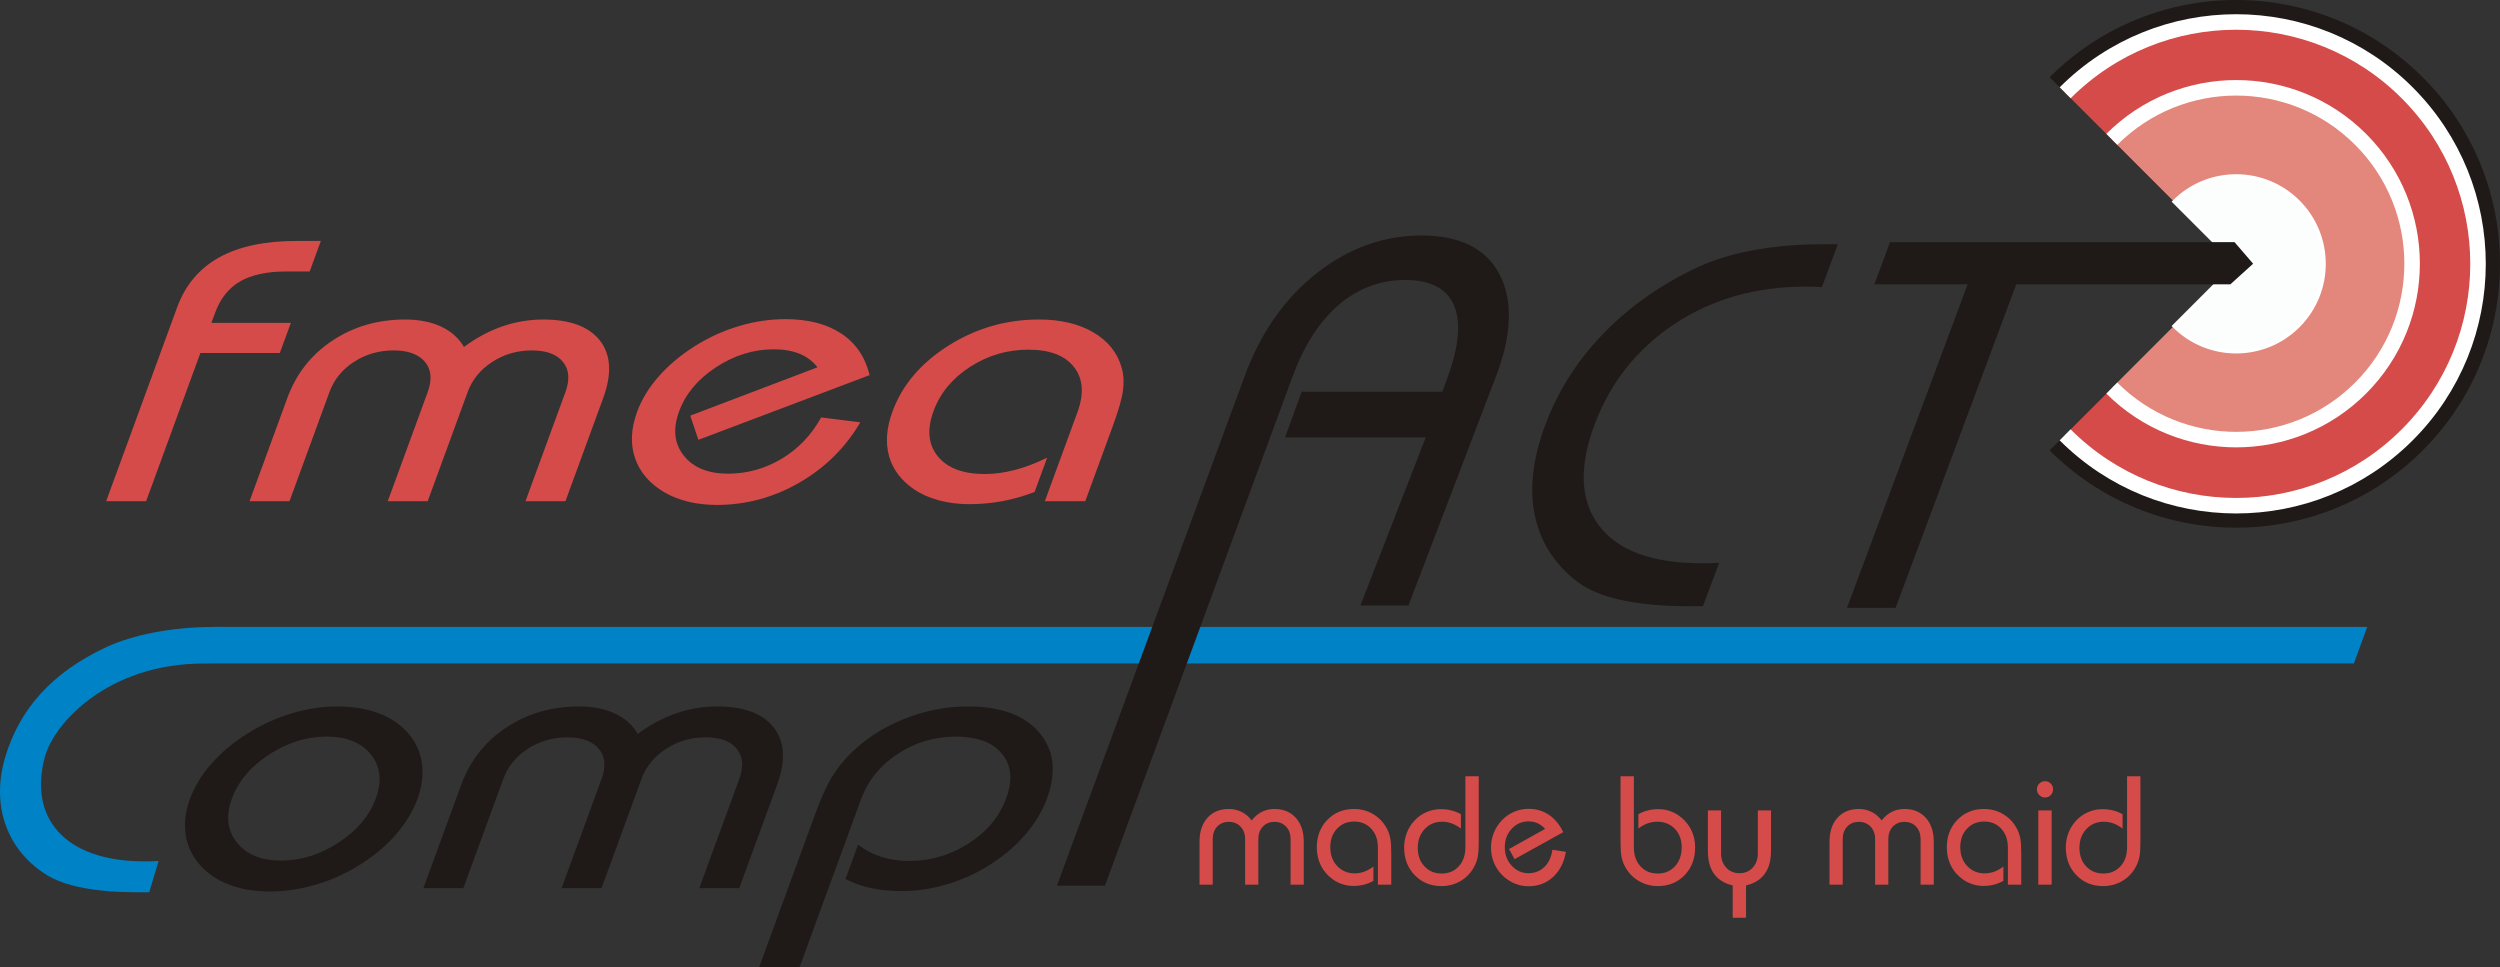 <?xml version="1.0" encoding="UTF-8"?>
<!DOCTYPE svg PUBLIC "-//W3C//DTD SVG 1.1//EN" "http://www.w3.org/Graphics/SVG/1.1/DTD/svg11.dtd">
<!-- Creator: CorelDRAW 2017 -->
<svg xmlns="http://www.w3.org/2000/svg" xml:space="preserve" width="56.851mm" height="22mm" version="1.1" style="shape-rendering:geometricPrecision; text-rendering:geometricPrecision; image-rendering:optimizeQuality; fill-rule:evenodd; clip-rule:evenodd"
viewBox="0 0 5669.66 2193.99"
 xmlns:xlink="http://www.w3.org/1999/xlink">
 <rect x="0" y="0" width="5669.66" height="2193.99" fill="#333333" stroke="none"/>
 <defs>
  <style type="text/css">
   <![CDATA[
    .str1 {stroke:white;stroke-width:35.18;stroke-miterlimit:22.926}
    .str0 {stroke:white;stroke-width:7.6;stroke-miterlimit:22.926}
    .fil7 {fill:none}
    .fil6 {fill:#FCFEFE}
    .fil3 {fill:#1F1A17}
    .fil4 {fill:#D44B49}
    .fil5 {fill:#E3867B}
    .fil0 {fill:#0082C6;fill-rule:nonzero}
    .fil1 {fill:#1F1A17;fill-rule:nonzero}
    .fil2 {fill:#D44B49;fill-rule:nonzero}
   ]]>
  </style>
 </defs>
 <g id="Ebene_x0020_1">
  <g id="_1774967131488">
   <path class="fil0" d="M485.68 1504.68l25.48 -82.9 -25.5 0c-97.27,0 -186.02,18.45 -245.41,46.22 -122.93,57.51 -195.87,140.42 -228.26,248.52 -32.39,108.11 1.94,208.12 90.43,265.65 42.73,27.76 113.21,41.39 210.49,41.39l25.51 0 21.25 -70.95c-11.58,0.85 -21.97,0.85 -32.36,0.85 -182.29,0 -262.58,-100.13 -225.59,-236.93 20.51,-75.85 142.45,-211.79 360.83,-211.79 10.39,0 18.5,-0.05 23.14,-0.05z"/>
   <polygon class="fil0" points="5338.35,1504.66 485.66,1504.66 485.66,1421.77 5368.56,1421.77 "/>
   <path class="fil1" d="M4131.76 651.32c-4.75,-0.39 -9.88,-0.79 -15.09,-0.98 -5.22,-0.2 -13.44,-0.2 -24.01,-0.2 -111.37,0 -209.57,28.19 -294.99,84.56 -85.21,56.38 -145.76,132.71 -181.66,229.02 -35.9,96.31 -32.25,172.64 10.93,229.02 43.39,56.37 120.57,84.56 231.94,84.56 10.57,0 18.8,0 24.35,-0.2 5.74,-0.2 10.99,-0.59 15.63,-0.98l-36.77 98.65 -31.51 0c-60.87,0 -112.75,-4.7 -155.38,-14.29 -42.8,-9.59 -76.24,-23.87 -100.61,-43.06 -50.81,-40.12 -82.25,-90.23 -94.21,-150.52 -12.06,-60.1 -4.03,-127.82 24.05,-203.18 27.94,-74.97 70.27,-142.3 127.12,-202.4 56.78,-59.89 125.5,-109.8 206.07,-149.54 38.66,-19.18 82.83,-33.67 132.79,-43.25 49.84,-9.79 105.29,-14.68 166.17,-14.68l31.51 0 -36.33 97.47z"/>
   <path class="fil2" d="M2720.36 2006.35l0 -97.45c0,-22.93 5.98,-40.99 18.01,-54.3 12.02,-13.3 28.2,-19.94 48.55,-19.94 10.43,0 20.06,2.23 28.85,6.63 8.8,4.4 16.42,10.84 22.81,19.29 6.62,-8.56 14.31,-15.01 23.05,-19.41 8.68,-4.34 18.23,-6.51 28.67,-6.51 20.17,0 36.29,6.69 48.37,20 12.09,13.37 18.12,31.43 18.12,54.24l0 97.45 -29.9 0 0 -103.14c0,-11.79 -3.4,-21.29 -10.15,-28.5 -6.74,-7.21 -15.54,-10.85 -26.44,-10.85 -10.91,0 -19.71,3.64 -26.45,10.85 -6.74,7.21 -10.14,16.71 -10.14,28.5l0 103.14 -29.91 0 0 -103.14c0,-11.79 -3.46,-21.29 -10.32,-28.5 -6.86,-7.21 -15.71,-10.85 -26.62,-10.85 -10.96,0 -19.82,3.64 -26.56,10.85 -6.69,7.21 -10.03,16.71 -10.03,28.5l0 103.14 -29.91 0z"/>
   <path id="1" class="fil2" d="M3124.9 2006.35l0 -83.91c0,-17.65 -4.99,-31.95 -14.95,-42.86 -9.97,-10.96 -22.93,-16.42 -38.87,-16.42 -15.84,0 -28.79,5.4 -38.93,16.25 -10.15,10.78 -15.25,24.74 -15.25,41.81 0,17.41 5.22,31.66 15.66,42.8 10.43,11.08 23.69,16.65 39.87,16.65 7.33,0 14.48,-1.3 21.4,-3.81 6.92,-2.52 13.89,-6.39 20.87,-11.68l0 32.43c-6.86,3.93 -14.13,6.8 -21.69,8.74 -7.63,1.87 -15.6,2.81 -23.98,2.81 -7.98,0 -15.95,-1.23 -23.86,-3.69 -7.86,-2.46 -15.01,-5.92 -21.46,-10.38 -12.14,-8.39 -21.4,-18.88 -27.79,-31.42 -6.39,-12.56 -9.61,-26.51 -9.61,-41.87 0,-25.22 7.97,-46.03 23.86,-62.45 15.89,-16.49 36.06,-24.69 60.56,-24.69 16.13,0 30.91,4.05 44.27,12.2 13.37,8.16 23.7,19.36 30.91,33.54 3.34,6.45 5.68,13.49 7.1,21.11 1.47,7.63 2.16,19 2.16,34.13l0 70.72 -30.26 0z"/>
   <path id="2" class="fil2" d="M3353.59 1760.43l0 148.12c0,15.13 -0.71,26.5 -2.17,34.07 -1.41,7.56 -3.81,14.48 -7.09,20.81 -7.1,14.42 -17.36,25.74 -30.79,33.9 -13.37,8.15 -28.2,12.2 -44.45,12.2 -24.51,0 -44.8,-8.28 -60.74,-24.86 -16.01,-16.54 -23.98,-37.48 -23.98,-62.81 0,-11.37 1.93,-22.22 5.86,-32.48 3.87,-10.32 9.55,-19.59 17,-27.73 7.56,-8.45 16.59,-15.01 27.15,-19.65 10.56,-4.63 21.58,-6.97 33.02,-6.97 8.38,0 16.36,0.94 23.97,2.81 7.63,1.87 14.9,4.81 21.76,8.68l0 32.48c-6.98,-5.28 -13.96,-9.15 -20.88,-11.67 -6.91,-2.52 -14.07,-3.81 -21.4,-3.81 -16.18,0 -29.43,5.57 -39.87,16.65 -10.43,11.14 -15.66,25.39 -15.66,42.8 0,17.06 5.11,31.02 15.25,41.81 10.14,10.85 23.11,16.25 38.93,16.25 15.95,0 28.91,-5.46 38.87,-16.42 9.97,-10.91 14.96,-25.22 14.96,-42.86l0 -161.31 30.26 0z"/>
   <path id="3" class="fil2" d="M3551.31 1931.82c-4.23,24.04 -13.96,43.09 -29.2,57.05 -15.19,14.01 -33.72,20.99 -55.59,20.99 -7.45,0 -14.78,-1 -22.05,-2.99 -7.27,-2.05 -14.13,-4.99 -20.52,-8.86 -13.48,-8.27 -23.98,-19.06 -31.43,-32.36 -7.44,-13.25 -11.14,-27.91 -11.14,-43.81 0,-11.73 2.17,-22.81 6.45,-33.36 4.28,-10.55 10.5,-20.06 18.59,-28.56 8.15,-8.38 17.41,-14.71 27.73,-19.11 10.38,-4.34 21.28,-6.51 32.72,-6.51 17.06,0 32.31,4.52 45.74,13.54 13.48,8.98 24.39,22.11 32.72,39.35l-110.42 61.15 -12.72 -22.87 81.97 -45.68c-5.04,-5.63 -10.73,-9.85 -17,-12.73 -6.33,-2.87 -13.19,-4.28 -20.63,-4.28 -15.13,0 -27.91,5.62 -38.3,16.94 -10.38,11.26 -15.54,25.21 -15.54,41.81 0,16.48 5.22,30.44 15.66,41.75 10.44,11.32 23.11,17 38.12,17 14.36,0 26.33,-4.75 36.06,-14.18 9.67,-9.44 15.71,-22.46 18.12,-38.94l30.67 4.64z"/>
   <path id="4" class="fil2" d="M3675.15 1760.43l30.26 0 0 161.31c0,17.64 4.99,31.95 14.95,42.86 9.97,10.96 22.93,16.42 38.88,16.42 16.18,0 29.31,-5.46 39.4,-16.42 10.08,-10.91 15.13,-25.33 15.13,-43.22 0,-17.06 -5.17,-30.96 -15.54,-41.75 -10.38,-10.73 -23.7,-16.13 -39.99,-16.13 -7.33,0 -14.54,1.24 -21.64,3.75 -7.15,2.52 -14.13,6.45 -20.99,11.73l0 -32.48c6.86,-3.87 14.13,-6.8 21.7,-8.68 7.62,-1.87 15.6,-2.81 23.97,-2.81 8.04,0 15.96,1.23 23.86,3.69 7.92,2.46 15.08,5.92 21.46,10.38 12.26,8.5 21.58,19 28.09,31.48 6.45,12.49 9.67,26.27 9.67,41.28 0,25.45 -7.98,46.38 -23.92,62.92 -16.01,16.48 -36.12,24.75 -60.52,24.75 -16.24,0 -31.14,-4.11 -44.62,-12.32 -13.49,-8.21 -23.81,-19.47 -30.91,-33.78 -3.28,-6.33 -5.68,-13.25 -7.09,-20.81 -1.47,-7.63 -2.17,-18.94 -2.17,-34.07l0 -148.12z"/>
   <path id="5" class="fil2" d="M4016.42 1837.83l0 91.94c0,21.52 -4.7,38.81 -14.08,51.78 -9.37,13.01 -23.57,21.87 -42.56,26.56l0 73.18 -30.26 0 0 -73.18c-19,-4.69 -33.13,-13.48 -42.39,-26.44 -9.26,-12.96 -13.9,-30.26 -13.9,-51.9l0 -91.94 29.91 0 0 97.45c0,13.31 3.93,24.09 11.79,32.48 7.86,8.39 17.82,12.55 30.02,12.55 12.26,0 22.23,-4.16 29.97,-12.55 7.74,-8.39 11.61,-19.17 11.61,-32.48l0 -97.45 29.91 0z"/>
   <path id="6" class="fil2" d="M4149.11 2006.35l0 -97.45c0,-22.93 5.98,-40.99 18.01,-54.3 12.02,-13.3 28.2,-19.94 48.55,-19.94 10.43,0 20.06,2.23 28.85,6.63 8.8,4.4 16.42,10.84 22.81,19.29 6.62,-8.56 14.31,-15.01 23.05,-19.41 8.68,-4.34 18.23,-6.51 28.67,-6.51 20.17,0 36.29,6.69 48.37,20 12.09,13.37 18.12,31.43 18.12,54.24l0 97.45 -29.9 0 0 -103.14c0,-11.79 -3.4,-21.29 -10.15,-28.5 -6.74,-7.21 -15.54,-10.85 -26.44,-10.85 -10.91,0 -19.71,3.64 -26.45,10.85 -6.74,7.21 -10.14,16.71 -10.14,28.5l0 103.14 -29.91 0 0 -103.14c0,-11.79 -3.46,-21.29 -10.32,-28.5 -6.86,-7.21 -15.71,-10.85 -26.62,-10.85 -10.96,0 -19.82,3.64 -26.56,10.85 -6.69,7.21 -10.03,16.71 -10.03,28.5l0 103.14 -29.91 0z"/>
   <path id="7" class="fil2" d="M4553.64 2006.35l0 -83.91c0,-17.65 -4.99,-31.95 -14.95,-42.86 -9.97,-10.96 -22.93,-16.42 -38.87,-16.42 -15.84,0 -28.79,5.4 -38.93,16.25 -10.15,10.78 -15.25,24.74 -15.25,41.81 0,17.41 5.22,31.66 15.66,42.8 10.43,11.08 23.69,16.65 39.87,16.65 7.33,0 14.48,-1.3 21.4,-3.81 6.92,-2.52 13.89,-6.39 20.87,-11.68l0 32.43c-6.86,3.93 -14.13,6.8 -21.69,8.74 -7.63,1.87 -15.6,2.81 -23.98,2.81 -7.98,0 -15.95,-1.23 -23.86,-3.69 -7.86,-2.46 -15.01,-5.92 -21.46,-10.38 -12.14,-8.39 -21.4,-18.88 -27.79,-31.42 -6.39,-12.56 -9.61,-26.51 -9.61,-41.87 0,-25.22 7.97,-46.03 23.86,-62.45 15.89,-16.49 36.06,-24.69 60.56,-24.69 16.13,0 30.91,4.05 44.27,12.2 13.37,8.16 23.7,19.36 30.91,33.54 3.34,6.45 5.68,13.49 7.1,21.11 1.47,7.63 2.16,19 2.16,34.13l0 70.72 -30.26 0z"/>
   <path id="8" class="fil2" d="M4622.6 2006.35l0 -168.52 30.26 0 0 168.52 -30.26 0zm-3.16 -216.43c0,-5.05 1.76,-9.38 5.34,-12.89 3.52,-3.58 7.92,-5.34 13.07,-5.34 5.11,0 9.44,1.76 12.96,5.22 3.45,3.52 5.22,7.86 5.22,13.01 0,5.22 -1.77,9.67 -5.22,13.31 -3.52,3.57 -7.86,5.4 -12.96,5.4 -5.05,0 -9.38,-1.83 -13.01,-5.51 -3.58,-3.63 -5.4,-8.03 -5.4,-13.19z"/>
   <path id="9" class="fil2" d="M4854.17 1760.43l0 148.12c0,15.13 -0.71,26.5 -2.17,34.07 -1.41,7.56 -3.81,14.48 -7.09,20.81 -7.1,14.42 -17.36,25.74 -30.79,33.9 -13.37,8.15 -28.2,12.2 -44.45,12.2 -24.51,0 -44.8,-8.28 -60.74,-24.86 -16.01,-16.54 -23.98,-37.48 -23.98,-62.81 0,-11.37 1.93,-22.22 5.86,-32.48 3.87,-10.32 9.55,-19.59 17,-27.73 7.56,-8.45 16.59,-15.01 27.15,-19.65 10.56,-4.63 21.58,-6.97 33.02,-6.97 8.38,0 16.36,0.94 23.97,2.81 7.63,1.87 14.9,4.81 21.76,8.68l0 32.48c-6.98,-5.28 -13.96,-9.15 -20.88,-11.67 -6.91,-2.52 -14.07,-3.81 -21.4,-3.81 -16.18,0 -29.43,5.57 -39.87,16.65 -10.43,11.14 -15.66,25.39 -15.66,42.8 0,17.06 5.11,31.02 15.25,41.81 10.14,10.85 23.11,16.25 38.93,16.25 15.95,0 28.91,-5.46 38.87,-16.42 9.97,-10.91 14.96,-25.22 14.96,-42.86l0 -161.31 30.26 0z"/>
   <path class="fil1" d="M3085.25 1373.02l148.09 -381.01 -319.06 0 37.77 -103.68 319.05 0 11.89 -32.66c26,-71.41 30.69,-126.18 14.11,-163.93 -16.57,-37.75 -53.28,-56.74 -110.21,-56.74 -56.92,0 -107.33,18.94 -151.34,56.74 -43.89,37.7 -78.61,92.63 -104.87,163.93l-424.81 1152.82 -108.96 0 425.68 -1155.17c36,-97.69 89.72,-175.47 162.48,-232.97 72.77,-57.5 152.3,-86.26 238.57,-86.26 86.26,0 145.14,28.72 176.15,86.26 30.95,57.44 30.21,135.67 -6.97,232.97l-198.6 519.7 -108.95 0z"/>
   <path class="fil2" d="M240.76 1136.63l161.08 -439.92c18.39,-50.23 50.1,-87.81 94.99,-112.86 44.83,-24.9 103.43,-37.43 175.56,-37.43l55.27 0 -25.35 69.23 -53.13 0c-44.07,0 -79,7.6 -104.96,22.66 -25.77,15.06 -44.6,38.84 -56.46,71.22l-8.3 22.66 180.18 0 -25.04 68.39 -180.18 0 -123.04 336.05 -90.62 0z"/>
   <path id="1" class="fil2" d="M565.94 1136.63l85.64 -233.89c20.15,-55.02 54.13,-98.36 102.26,-130.31 48.12,-31.94 102.98,-47.84 164.63,-47.84 31.63,0 58.82,5.35 81.61,15.9 22.78,10.55 40.22,26.04 52.16,46.3 27.6,-20.55 56.55,-36.03 86.88,-46.58 30.12,-10.41 60.98,-15.62 92.61,-15.62 61.12,0 104.12,16.04 129.03,47.98 24.84,32.09 27.28,75.43 7.24,130.18l-85.65 233.89 -90.61 0 90.63 -247.55c10.35,-28.28 8.41,-51.08 -5.69,-68.39 -14.1,-17.3 -37.55,-26.03 -70.61,-26.03 -33.05,0 -62.9,8.73 -89.66,26.03 -26.78,17.31 -45.44,40.11 -55.8,68.39l-90.63 247.55 -90.61 0 90.64 -247.55c10.35,-28.28 8.21,-51.08 -6.24,-68.39 -14.45,-17.3 -38.09,-26.03 -71.13,-26.03 -33.23,0 -63.26,8.73 -90.03,26.03 -26.58,17.31 -45.07,40.11 -55.42,68.39l-90.64 247.55 -90.6 0z"/>
   <path id="2" class="fil2" d="M1951.07 957.77c-33.92,57.69 -80.16,103.43 -138.62,136.93 -58.33,33.63 -120.61,50.38 -186.9,50.38 -22.56,0 -43.9,-2.39 -64.17,-7.18 -20.23,-4.93 -38.45,-11.96 -54.41,-21.25 -33.61,-19.84 -55.93,-45.74 -66.8,-77.68 -10.92,-31.8 -9.23,-66.99 4.73,-105.12 10.31,-28.14 26.62,-54.74 48.87,-80.07 22.24,-25.33 49.43,-48.13 81.42,-68.54 32.06,-20.12 65.7,-35.31 100.85,-45.87 35.26,-10.41 70.21,-15.62 104.86,-15.62 51.7,0 93.93,10.83 126.69,32.51 32.97,21.53 54.49,53.05 64.57,94.42l-388.32 146.78 -18.47 -54.88 288.54 -109.63c-10.33,-13.51 -23.86,-23.65 -40.34,-30.54 -16.66,-6.89 -36.22,-10.27 -58.79,-10.27 -45.84,0 -89.52,13.51 -130.91,40.67 -41.35,27.02 -69.25,60.52 -83.83,100.34 -14.48,39.54 -10.93,73.04 10.76,100.2 21.68,27.17 55.06,40.82 100.55,40.82 43.54,0 83.95,-11.4 121.75,-34.06 37.61,-22.66 67.35,-53.9 89.12,-93.45l88.86 11.12z"/>
   <path id="3" class="fil2" d="M2369.59 1136.63l73.73 -201.38c15.52,-42.36 12.98,-76.7 -7.64,-102.87 -20.56,-26.32 -55.04,-39.4 -103.38,-39.4 -47.97,0 -91.98,12.94 -132.24,38.97 -40.23,25.9 -67.94,59.39 -82.94,100.35 -15.3,41.8 -12.01,75.99 9.82,102.73 21.89,26.6 57.15,39.96 106.19,39.96 22.22,0 45.02,-3.09 68.21,-9.15 23.18,-6.05 47.72,-15.34 73.5,-28l-28.49 77.82c-24.24,9.43 -48.8,16.33 -73.42,20.97 -24.74,4.51 -49.74,6.75 -75.14,6.75 -24.18,0 -47.26,-2.95 -69.08,-8.87 -21.65,-5.9 -40.28,-14.21 -55.91,-24.9 -29.41,-20.13 -48.27,-45.32 -56.61,-75.43 -8.34,-30.12 -5.84,-63.61 7.65,-100.48 22.16,-60.52 64.61,-110.48 127.19,-149.88 62.63,-39.54 130.96,-59.24 205.24,-59.24 48.86,0 90.07,9.7 123.43,29.27 33.35,19.56 54.78,46.43 64.17,80.49 4.47,15.48 5.39,32.37 2.95,50.66 -2.25,18.3 -10.12,45.6 -23.42,81.91l-62.14 169.72 -91.69 0z"/>
   <path class="fil1" d="M526.12 1810.64c-14.38,39.26 -10.78,72.62 11.03,99.92 21.76,27.45 55.32,41.1 100.45,41.1 45.14,0 88.7,-13.65 130.55,-41.1 41.8,-27.3 69.81,-60.65 84.19,-99.92 14.27,-38.98 10.63,-72.19 -11.06,-99.35 -21.68,-27.17 -55.24,-40.81 -100.74,-40.81 -45.13,0 -88.68,13.64 -130.43,40.81 -41.75,27.16 -69.72,60.37 -83.99,99.35zm-95.14 0.71c10.3,-28.14 26.62,-54.74 49.04,-80.07 22.43,-25.33 49.97,-48.13 82.32,-68.54 31.96,-19.84 65.01,-34.89 99.51,-45.17 34.51,-10.27 69.11,-15.48 103.75,-15.48 34.66,0 65.8,5.21 93.13,15.48 27.51,10.27 49.71,25.33 66.8,45.17 17.26,19.85 27.78,42.5 31.39,68.11 3.59,25.61 0.37,52.36 -9.93,80.5 -10.46,28.56 -26.98,55.73 -49.38,81.48 -22.36,25.61 -49.53,48.41 -81.33,68.25 -31.6,19.85 -64.83,34.9 -99.87,45.18 -34.85,10.27 -69.81,15.48 -104.47,15.48 -34.64,0 -65.43,-5.21 -92.41,-15.48 -26.98,-10.27 -49,-25.33 -66.44,-45.18 -17.5,-20.13 -28.34,-42.92 -32.12,-68.53 -3.77,-25.61 -0.45,-52.64 10.01,-81.2z"/>
   <path id="1" class="fil1" d="M960.14 2014.14l85.64 -233.89c20.15,-55.02 54.13,-98.36 102.26,-130.31 48.13,-31.94 102.98,-47.84 164.64,-47.84 31.62,0 58.81,5.35 81.6,15.9 22.79,10.55 40.22,26.04 52.17,46.3 27.59,-20.55 56.55,-36.03 86.87,-46.58 30.12,-10.41 60.98,-15.62 92.62,-15.62 61.11,0 104.12,16.04 129.02,47.98 24.84,32.09 27.29,75.43 7.24,130.18l-85.64 233.89 -90.62 0 90.63 -247.55c10.36,-28.28 8.41,-51.08 -5.69,-68.39 -14.1,-17.3 -37.55,-26.03 -70.6,-26.03 -33.06,0 -62.91,8.73 -89.67,26.03 -26.78,17.31 -45.44,40.11 -55.79,68.39l-90.64 247.55 -90.61 0 90.64 -247.55c10.35,-28.28 8.22,-51.08 -6.23,-68.39 -14.46,-17.3 -38.1,-26.03 -71.14,-26.03 -33.23,0 -63.26,8.73 -90.02,26.03 -26.59,17.31 -45.08,40.11 -55.43,68.39l-90.63 247.55 -90.61 0z"/>
   <path id="2" class="fil1" d="M1721.4 2193.99l127.99 -349.57c12.58,-34.34 24.49,-61.07 35.89,-80.07 11.23,-19 24.89,-36.45 40.73,-52.5 33.72,-34.34 74.47,-61.21 122.28,-80.63 47.97,-19.43 96.84,-29.13 146.76,-29.13 74.27,0 128.18,19.7 161.86,59.24 33.73,39.4 39.6,89.37 17.44,149.88 -10.1,27.57 -25.78,53.89 -46.85,78.94 -21.03,24.91 -46.46,47.28 -76.13,66.71 -30.4,20.4 -63.53,36.16 -99.58,47.28 -36.05,11.12 -71.35,16.74 -105.99,16.74 -25.41,0 -48.76,-2.24 -70.2,-6.75 -21.26,-4.51 -40.73,-11.54 -58.11,-20.82l28.54 -77.97c16.16,12.67 33.9,21.95 53.36,28 19.28,6.05 40,9.15 62.21,9.15 49.04,0 94.08,-13.36 135.45,-39.96 41.42,-26.74 69.76,-60.93 85.06,-102.73 14.9,-40.68 11.65,-74.03 -9.68,-100.21 -21.39,-26.03 -56.22,-39.11 -104.55,-39.11 -48.33,0 -92.38,13.08 -132.22,39.4 -39.79,26.17 -67.48,60.51 -82.98,102.87l-139.59 381.23 -91.68 0z"/>
   <g>
    <path class="fil3" d="M5071.32 598.34l-423.02 -423.21c233.72,-233.62 612.59,-233.54 846.22,0.19 233.62,233.72 233.54,612.59 -0.19,846.22 -233.72,233.62 -612.59,233.54 -846.22,-0.19l423.21 -423.02z"/>
    <path class="fil4" d="M5071.32 598.34l-387.77 -387.93c214.26,-214.16 561.55,-214.09 775.71,0.16 214.16,214.26 214.09,561.55 -0.16,775.71 -214.26,214.16 -561.55,214.09 -775.71,-0.16l387.93 -387.77z"/>
    <path class="fil5" d="M5071.43 598.05l-282.08 282.07c155.79,155.79 408.37,155.79 564.15,0 155.79,-155.79 155.79,-408.36 0,-564.14 -155.79,-155.79 -408.37,-155.79 -564.15,0l282.08 282.07z"/>
    <path class="fil6 str0" d="M5071.32 598.34l-141.04 -141.04c77.89,-77.9 204.18,-77.9 282.07,0 77.9,77.89 77.9,204.18 0,282.07 -77.89,77.9 -204.18,77.9 -282.07,0l141.04 -141.04z"/>
    <path class="fil7 str1" d="M4789.35 880.12c155.79,155.79 408.37,155.79 564.15,0 155.79,-155.79 155.79,-408.36 0,-564.14 -155.79,-155.79 -408.37,-155.79 -564.15,0"/>
    <path class="fil7 str1" d="M4683.55 210.41c214.26,-214.16 561.55,-214.09 775.71,0.16 214.16,214.26 214.09,561.55 -0.16,775.71 -214.26,214.16 -561.55,214.09 -775.71,-0.16"/>
   </g>
   <polygon class="fil1" points="4299.04,1378.51 4188.79,1378.51 4462.28,644.82 4250.73,644.82 4286.4,549.13 5067.62,549.13 5109.77,598.05 5058.14,644.82 4572.53,644.82 "/>
  </g>
 </g>
</svg>
